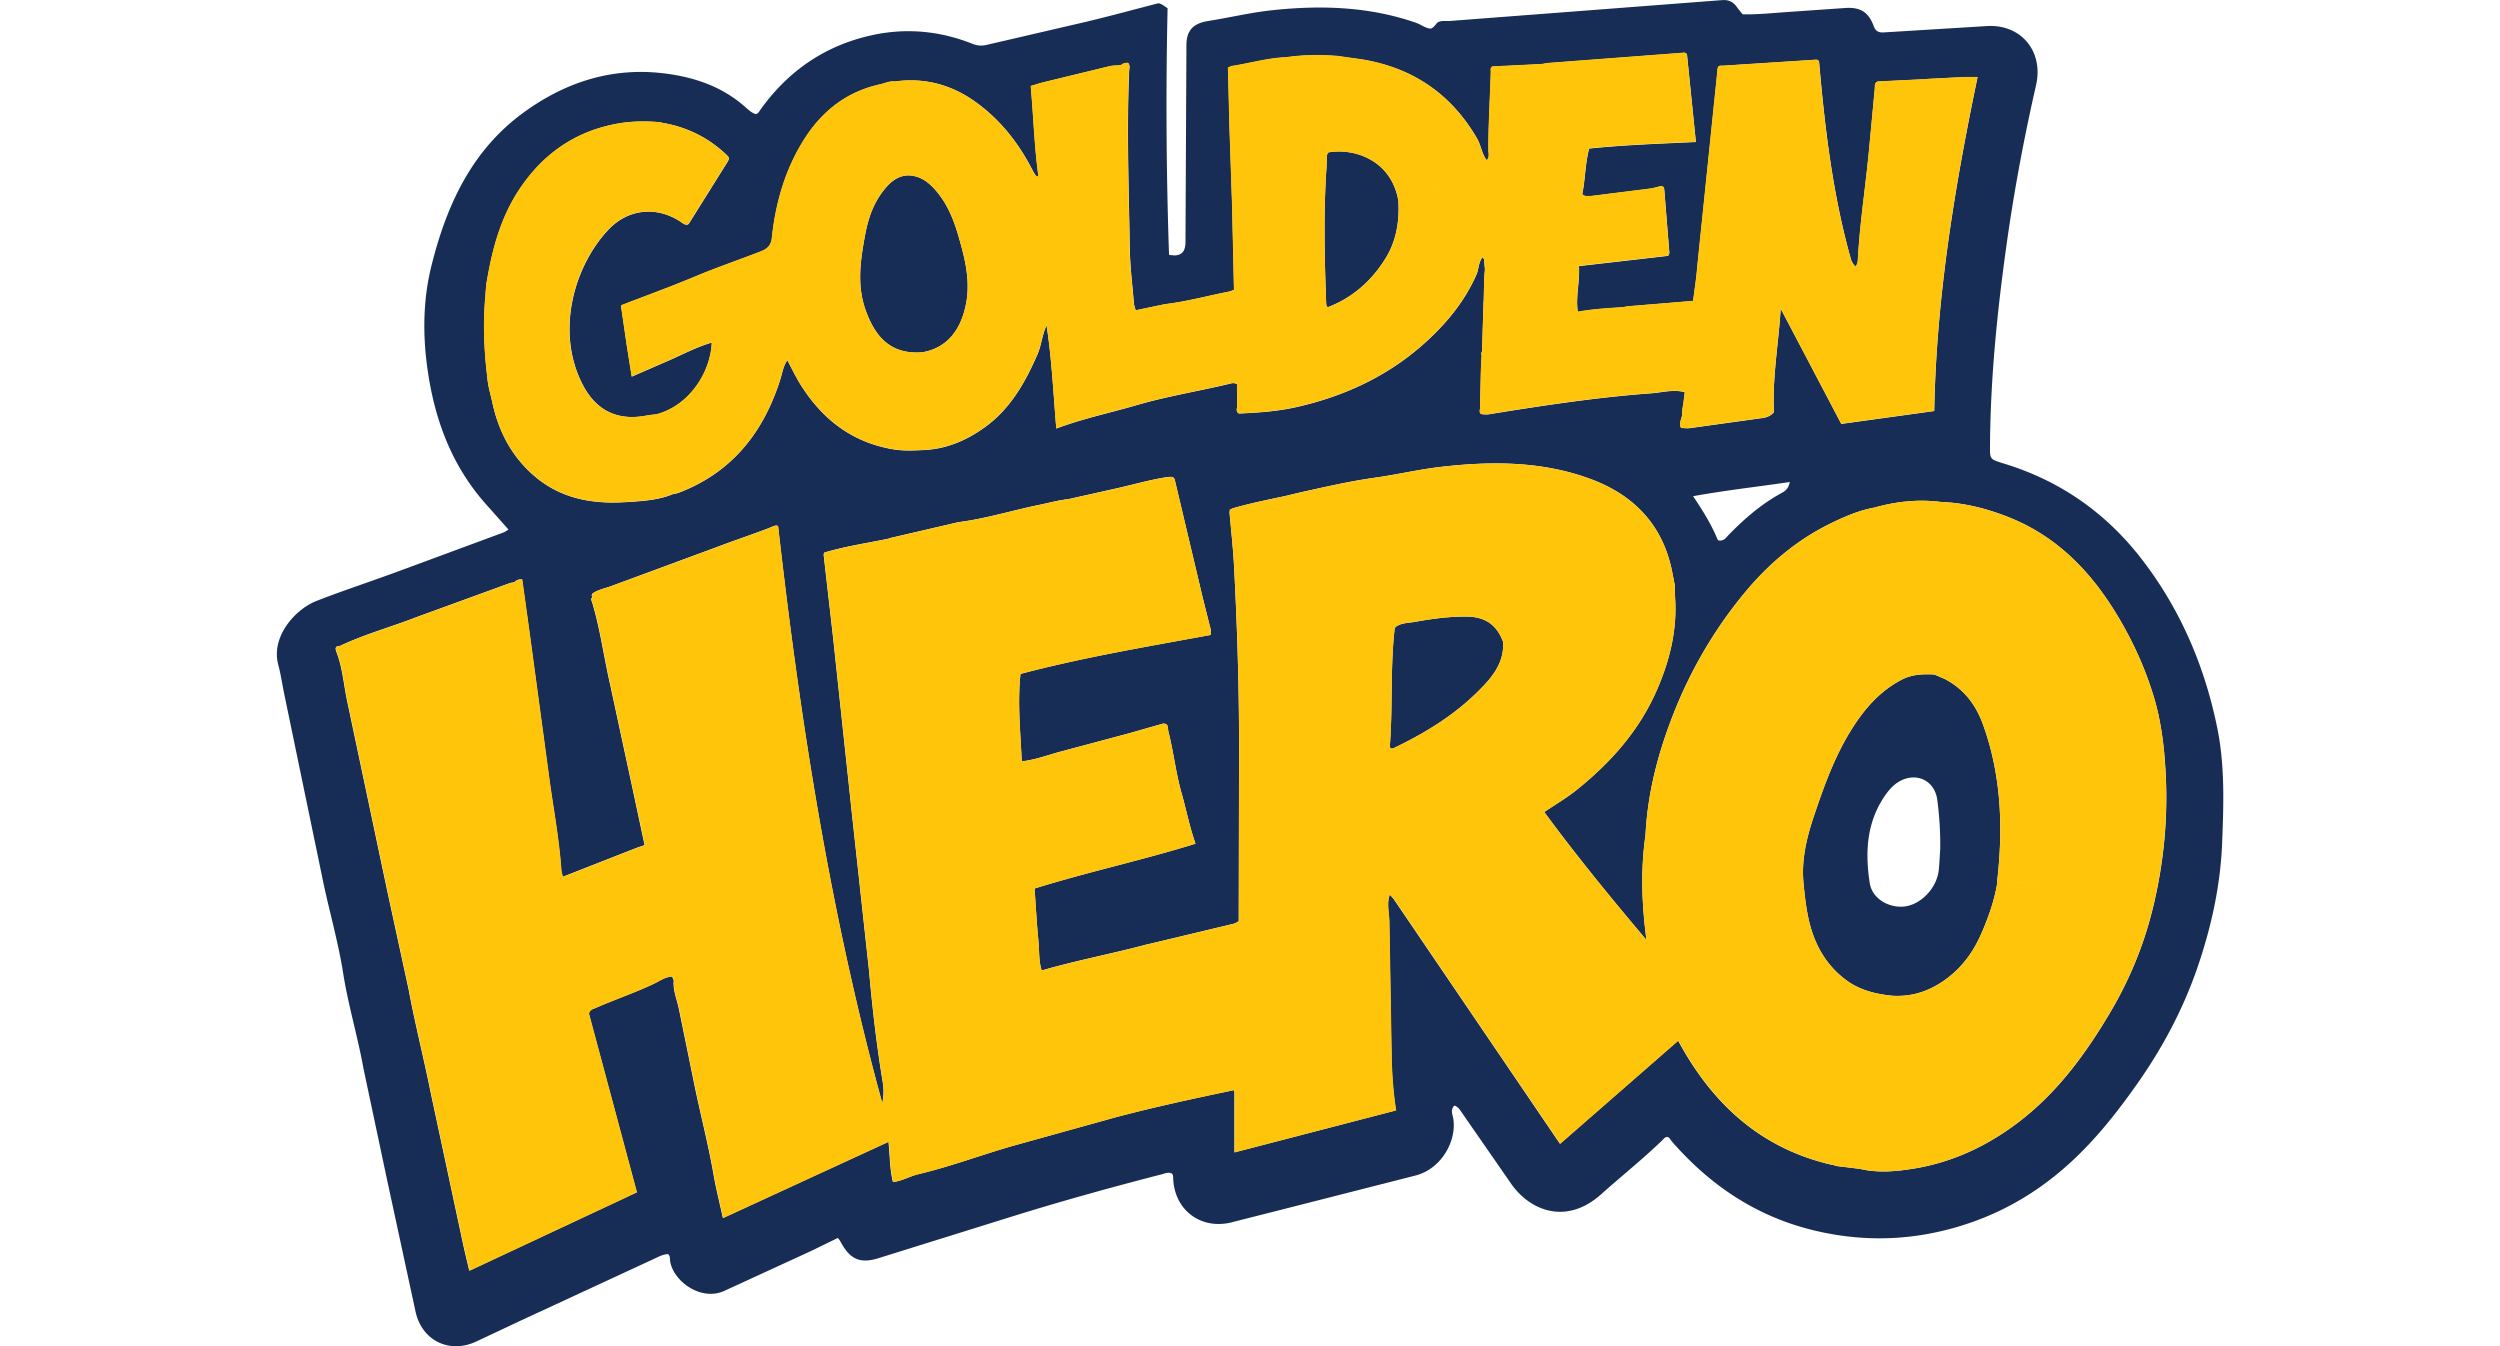 <?xml version="1.0"?>
<svg xmlns="http://www.w3.org/2000/svg" xmlns:v="https://vecta.io/nano" viewBox="0 0 311.19 215.22" width="65" height="35"><path d="M222.32 181.76c-.41.04-.63.37-.89.62-3.11 3-6.49 5.69-9.71 8.57-5.59 4.99-11.36 2.57-14.32-1.62l-7.94-11.45c-.32-.46-.61-.96-1.19-1.12-.59.58-.37 1.2-.25 1.72.81 3.48-1.57 8.33-5.97 9.46l-18.91 4.82-10.72 2.72c-4.89 1.08-8.95-2.16-9.11-7.14 0-.25 0-.5-.21-.72-.57-.28-1.12 0-1.67.14-7.54 1.94-15.05 4.02-22.49 6.3l-22.41 6.99c-3.24 1.08-4.86.39-6.46-2.64-.08-.14-.19-.26-.37-.49l-4.31 2.1-13.77 6.33c-3.76 1.79-8.26-1.52-8.74-4.75-.05-.35.05-.76-.32-1.09-.73 0-1.39.35-2.05.66L38.86 211.2l-6.97 3.28c-4.3 2.01-8.69-.15-9.7-4.76l-4.56-21.11-3.76-17.73c-.92-5.14-2.45-10.15-3.26-15.3-.83-5.28-2.37-10.41-3.41-15.65l-5.95-28.69c-.35-1.66-.59-3.35-1.02-4.99-1.17-4.42 2.64-8.82 6.16-10.19 4.48-1.74 9.05-3.23 13.55-4.9l16.3-6.03c.26-.1.48-.27.81-.46l-3.42-3.85c-5.5-6.08-8.28-13.36-9.47-21.36-.85-5.69-.82-11.39.56-16.94 2.38-9.58 6.36-18.38 14.63-24.45 6.69-4.91 14.2-7.36 22.56-6.34 4.78.58 9.3 2.09 13.01 5.4.49.43.98.9 1.62 1.11.45-.06.59-.44.8-.73 4.38-6.1 10.17-10.14 17.53-11.82 5.58-1.28 11.05-.79 16.37 1.32.77.31 1.48.35 2.28.16l16.11-3.74c3.78-.91 7.54-1.94 11.32-2.91.5.08.88.41 1.47.8a700.12 700.12 0 0 0 .23 39.41c1.78.38 2.62-.31 2.63-1.98l.15-31.5c0-2.53 1.23-3.54 3.52-3.9 3.35-.53 6.67-1.33 10.05-1.7 7.83-.85 15.58-.63 23.13 1.99.82.28 1.51.89 2.37.94.55-.2.75-.7 1.12-1.02.63-.32 1.31-.16 1.96-.21l22.48-1.72L231.05.02c1.02-.08 1.77.24 2.35 1.06.28.4.62.78.97 1.21 2.44.05 4.88-.22 7.31-.38l9.2-.64c2.37-.13 3.64.73 4.45 2.94.3.82.82 1.02 1.63.97l16.42-1.01c5.51-.35 9.12 4.06 7.89 9.44-1.93 8.44-3.52 16.95-4.72 25.52-1.48 10.6-2.57 21.24-2.64 31.97-.01 2.31-.15 2.29 2.24 3.02 8.92 2.73 16.22 7.81 21.93 15.17 6.23 8.04 10.13 17.15 12.15 27.05 1.24 6.06 1.03 12.22.79 18.36-.26 6.8-1.71 13.42-3.89 19.81-2.27 6.67-5.57 12.91-9.65 18.71-3.18 4.52-6.59 8.86-10.68 12.61-4.73 4.34-10.08 7.63-16.19 9.71-8.41 2.87-16.94 3.21-25.49 1.01-8.87-2.27-16.13-7.21-22.1-14.09-.21-.24-.33-.59-.69-.69zM152.12 10.8l-.05.05.03.07v.12l.23 9.44.42 12.43.3 13.44-.72.28c-.04-.03-.08-.02-.12.01-3.43.67-6.8 1.61-10.28 2.01h.03c-.25.05-.5.11-.75.17l.04-.02-3.92.82c-.1-.36-.25-.71-.28-1.07-.24-2.88-.61-5.76-.66-8.65-.16-9.51-.51-19.03-.11-28.54.02-.42.2-.9-.18-1.3-.43-.02-.81.07-1.12.38-.62.05-1.25.02-1.84.16l-10.32 2.51c-.75.18-1.48.42-2.26.65l.09 1.16c.37 4.41.51 8.83 1.15 13.38-.35-.18-.44-.2-.48-.25-.17-.28-.35-.56-.5-.86-2.23-4.34-5.17-8.09-9.18-10.94-3.85-2.74-8.11-3.85-12.81-3.21-.85-.1-1.62.29-2.42.47-5.56 1.23-9.57 4.57-12.44 9.36-2.8 4.66-4.23 9.78-4.8 15.15-.13 1.22-.7 1.77-1.79 2.19-3.51 1.36-7.08 2.58-10.56 4.04-3.81 1.6-7.71 3.01-11.57 4.5-.34.15-.16.44-.13.65l.82 5.65.82 5.17 5.95-2.59c2.27-1 4.46-2.16 6.85-2.86-.18 4.67-3.5 10.05-8.83 11.47-.53.07-1.07.11-1.6.21-4.9.95-8.13-1.07-10.1-4.73-4.53-8.46-1.58-19.09 4.01-25.01 3.19-3.37 7.82-3.78 11.65-1.17.3.21.58.48 1.08.34.03-.04.12-.13.19-.23l6.06-9.68c.19-.31.42-.64.09-1.01-2.85-2.79-6.25-4.54-10.17-5.26h-.03c-.21-.05-.42-.09-.63-.14-.04-.04-.08-.05-.13-.02-2.12-.17-4.22-.17-6.33.18-6.96 1.16-12.25 4.85-16.09 10.67-2.95 4.48-4.3 9.55-5.16 14.78l-.06.03.03.06-.14 1.49c0 .16-.01.31-.02.47-.41 4.33-.24 8.65.27 12.96h-.1l.1-.04c.06 1.41.5 2.76.79 4.13.99 4.61 3.04 8.63 6.65 11.76 4.52 3.93 9.9 4.68 15.61 4.19v.02c2.23-.17 4.46-.34 6.57-1.21.32-.08.66-.12.96-.23 8.55-3.25 13.59-9.65 16.28-18.15.3-.96.42-1.99 1.11-3.06.78 1.44 1.4 2.78 2.19 4.02 3.41 5.38 8.06 9.03 14.46 10.18 1.78.35 3.57.24 5.36.16 3.68-.21 6.91-1.66 9.81-3.81 3.95-2.94 6.27-7.09 8.19-11.5.64-1.47.72-3.1 1.45-4.59.83 5.41 1.08 10.86 1.55 16.47 4.34-1.62 8.68-2.52 12.92-3.76 4.94-1.44 10.02-2.24 15.01-3.45.33-.08.66-.07.96.12l.01 3.68c-.06.37-.15.75.3 1.01 3.04-.13 6.11-.34 9.12-1.01 7.83-1.76 14.89-5.05 20.86-10.51 3.34-3.05 6.14-6.5 7.99-10.68.39-.89.3-1.95.99-2.8.1.16.19.25.21.35.07.53.11 1.07.16 1.6-.01.17-.03.34-.04.52l-.03.29-.04.66c0 .13-.01.26-.02.39l-.06 3.04a5.96 5.96 0 0 1-.04.42v.42l-.03.58-.2 6.8c-.14.21-.14.44-.06.67l-.03.38c-.01.22-.03.44-.04.65 0 .11-.01.22-.02.33 0 .22-.02.44-.03.66l-.14 6.34c0 .37-.29.98.48 1.03.29 0 .58.04.86 0 8.63-1.39 17.26-2.72 25.98-3.36 1.79-.13 3.59-.67 5.41-.18l-.22 1.75-.14.85-.03.39-.02.41c.02.78-.62 1.51-.18 2.32.45.01.91.08 1.36.03l10.85-1.51c.87-.13 1.85-.13 2.63-1.05-.28-5.46.75-10.96 1.08-16.55l9.69 18.43 14.86-2.06c.34-18.1 3.25-35.76 6.93-53.39h-2.16l-5.83.3-.07.01-.68.05h-.04l-7.15.35c-.59.2-.45.74-.5 1.16l-.86 9.16c-.53 5.98-1.5 11.92-1.83 17.93-.03.48-.02.96-.43 1.34-.62-.82-.6-.83-.84-1.69-2.76-10.02-4-20.29-4.91-30.61-.03-.38 0-.78-.55-.77l-15.03.97c-.72-.09-.67.42-.71.88l-.56 5.44-2.66 25.85c-.14 1.81-.43 3.61-.66 5.42l-10.4.86h-.03l-.72.14h0c-2.44.17-4.88.3-7.3.74-.34-2.4.33-4.75.2-7.31l14.25-1.64c.14-.31.2-.39.2-.46l-.82-10.15c-.03-.41-.27-.59-.68-.49-.52.12-1.04.29-1.57.36l-9.46 1.19c-.48-.02-1 .14-1.4-.31.49-2.38.46-4.85 1.1-7.29 5.66-.59 11.27-.78 17.07-1.05l-1.42-13.95c-.17-.4-.5-.32-.84-.29l-20.82 1.58-.77.06c-.24.05-.47.1-.71.14h-.01l-1.51.08h0l-6.44.32c-.35.22-.28.52-.26.8-.12 4.18-.4 8.35-.38 12.54 0 .55.22 1.17-.28 1.65-.79-1.04-.91-2.38-1.54-3.48C187.75 15 181.55 10.8 173.37 9.5h0l-3.75-.52.03-.08.02.08c-2.75-.21-5.49-.21-8.22.2l-.03-.04-.02.04c-2.94.11-5.77.95-8.66 1.4l-.1.01c-.17.08-.34.17-.51.25zm96.79 175.47l.44.15 3.76.46c2.89.69 5.78.41 8.65-.05 6.13-1 11.62-3.58 16.55-7.3 6.34-4.78 10.92-11.06 14.9-17.81 2.96-5.02 5.19-10.39 6.61-16.03 2.08-8.26 2.75-16.66 1.95-25.15-.29-3.05-.77-6.1-1.65-9.03-1.26-4.21-3.03-8.22-5.23-12.05-4.35-7.57-10-13.7-18.36-16.91-3.39-1.3-6.87-2.17-10.52-2.3-3.59-.46-7.11-.07-10.58.9h-.01c-2.43.44-4.7 1.42-6.88 2.48-5.49 2.66-10.08 6.54-13.94 11.23-4.79 5.82-8.56 12.26-11.32 19.3-2.46 6.25-4.13 12.65-4.46 19.38-.8 5.56-.59 11.11.16 16.75-5.62-6.66-11.13-13.37-16.34-20.46 1.8-1.23 3.52-2.22 5.07-3.46 5.6-4.47 10.22-9.68 13.06-16.34 1.98-4.63 3.13-9.43 2.78-14.5l-.05-1.95c.03-.08.02-.14-.03-.19l-.38-1.95c-1.47-7.53-6.16-12.34-13.15-14.9-7.72-2.83-15.78-2.83-23.83-1.9-3.49.4-6.93 1.22-10.41 1.71-4.15.58-8.22 1.52-12.3 2.43-.08.02-.16.03-.23.05l-1.51.37h.03c-2.97.65-5.97 1.22-8.9 2.08l-.42.21c-.02.15-.03.3-.05.45.24 2.8.56 5.6.71 8.41.54 10.22.85 20.46.81 30.7l-.05 26.22c-.27.18-.54.35-.88.43l-13.71 3.28h-.06c-5.59 1.5-11.29 2.56-16.85 4.18-.51-1.56-.36-3.2-.53-4.81-.27-2.71-.41-5.44-.61-8.3 8.49-2.65 17.19-4.51 25.73-7.17-.96-2.73-1.48-5.46-2.24-8.12-.91-3.23-1.27-6.58-2.1-9.83-.12-.48.1-1.38-.94-1.22l-5.36 1.53-10.78 2.88c-2.11.56-4.17 1.36-6.36 1.6-.2-4.66-.7-9.31-.2-13.98 10.06-2.66 20.27-4.36 30.39-6.23.14-.64-.04-1.1-.16-1.58l-1.09-4.34-4.44-18.74c-.09-.38-.23-.61-.63-.61-.18 0-.36.01-.54.02h.03c-2.95.44-5.81 1.3-8.73 1.93h.01l-7.25 1.62h-.05c-1.57.18-3.08.61-4.62.92-4.29.88-8.49 2.2-12.85 2.75h0l-10.92 2.54-.23.09c-3.44.73-6.93 1.22-10.27 2.23-.2.27-.09.52-.08.76l1.45 12.71 3 28.07 2.75 25.22c.53 5.94 1.2 11.87 2.18 17.76.19 1.16.22 2.33-.06 3.5-8.29-30.23-13.12-61.06-16.65-92.22-.22-.22-.54-.09-.85.03l-.59.24h.02c-2.8 1.08-5.67 2.02-8.47 3.09l-16.71 6.17c-1.03.39-2.16.57-3.08 1.23-.04.1-.09.19-.13.29.04.09.09.19.13.28-.36.29-.11.61-.03.89 1.27 4.24 1.84 8.64 2.83 12.95l3.68 17.09 1.86 8.72c-.5.17-1.01.33-1.51.52l-11.58 4.54c-.09-.4-.22-.8-.25-1.21-.32-4.42-1.08-8.79-1.73-13.16l-3.41-25.2-1.11-7.97a1.43 1.43 0 0 0-1.25.45c-.24.05-.5.06-.72.14l-14.85 5.41c-4.1 1.61-8.38 2.75-12.37 4.66-.81-.04-.64.55-.49.93 1.01 2.62 1.17 5.42 1.77 8.12l6.36 30.12 3.42 15.77c1.01 5.45 2.39 10.83 3.48 16.27l5.22 24.4c.29 1.36.63 2.71.99 4.25l26.78-12.54-7.67-28.58c.17-.67.72-.73 1.16-.93 3.03-1.33 6.18-2.39 9.18-3.81.96-.45 1.85-1.14 2.98-1.17l.26.61c-.16 1.61.53 3.08.83 4.61l2.46 12.04c.98 4.78 2.22 9.51 3.06 14.33.39 2.27.96 4.5 1.51 7.02l26.47-12.19c.24 2.29.2 4.38.72 6.44 1.52-.21 2.71-.95 4.03-1.26 5-1.19 9.82-2.99 14.75-4.43l16.87-4.69c6.25-1.65 12.57-3.01 18.89-4.33.02.09.03.17.05.26v9.7l25.82-6.71c-.44-2.89-.63-5.57-.7-8.25l-.37-21.88c-.01-1.46-.46-2.93.07-4.38l.6.65 26.63 39.2 18.89-16.49c5.41 10.01 13.02 17.06 24.17 19.75.21.04.42.09.63.13zM226.44 79.34c1.65 2.44 3.01 4.68 3.96 7.03.94.23 1.27-.39 1.69-.82 2.52-2.59 5.23-4.94 8.42-6.69.57-.31 1.15-.63 1.39-1.8-5.2.77-10.24 1.32-15.46 2.27zm40.05 29.12c3.13 1.57 5.11 4.1 6.28 7.34 2.96 8.16 3.24 16.55 2.28 25.06-.02.16-.01.33-.02.5-.49 2.83-1.46 5.53-2.62 8.14-1.13 2.55-2.75 4.83-4.96 6.6-2.71 2.18-5.79 3.36-9.33 3.09-2.63-.29-5.13-.91-7.3-2.55-3.43-2.59-5.22-6.13-6.03-10.22-.35-1.74-.55-3.51-.71-5.28-.34-3.66.49-7.15 1.64-10.58 1.6-4.75 3.27-9.46 5.93-13.75 2.07-3.35 4.56-6.29 8.15-8.15 1.66-.86 3.41-.91 5.21-.82l1.48.64zm-.54 27.06a54.69 54.69 0 0 0-.48-7.68c-.43-3.12-3.43-4.46-6.12-2.87-.85.5-1.49 1.2-2.05 1.97-3.12 4.33-3.4 9.24-2.62 14.25.36 2.35 2.77 3.86 5.18 3.77 2.77-.1 5.52-2.83 5.85-5.83.11-1.03.15-2.07.25-3.6zm-69.89-32.89c.2 3.52-1.96 5.9-4.2 8.1-3.87 3.8-8.48 6.58-13.35 8.91-.51.16-.58-.15-.55-.53.47-6.16.05-12.35.75-18.5 0-.08.05-.15.13-.35.89-.7 2.12-.65 3.22-.85 2.69-.49 5.4-.85 8.15-.83 2.97.03 4.82 1.29 5.85 4.04zm-92.79-46.31c-5.23.45-7.66-2.63-9.12-6.71-1.44-4.03-.84-7.98-.1-11.99.52-2.82 1.42-5.41 3.33-7.62 1-1.16 2.13-1.95 3.7-1.96 1.53.09 2.73.78 3.79 1.88 2.17 2.24 3.3 4.99 4.14 7.92 1 3.47 1.89 6.94 1.21 10.61-.84 4.49-3.19 7.18-6.95 7.87zm76.04-24.24c.2 3.29-.32 6.46-2.07 9.27-2.21 3.56-5.24 6.24-9.2 7.77-.29-.19-.26-.48-.27-.77-.26-7.12-.43-14.23.04-21.35.05-.74.05-1.49.1-2.23.01-.15.15-.28.22-.41 4.08-.71 10.04 1.18 11.18 7.71z" fill="#172d56"/><g fill="#fec50b"><path d="M301.78 120.54c-.29-3.05-.77-6.1-1.65-9.03-1.26-4.21-3.03-8.22-5.23-12.05-4.35-7.57-10-13.7-18.36-16.91-3.39-1.3-6.87-2.17-10.52-2.3-3.59-.46-7.11-.07-10.58.9-2.44.44-4.71 1.42-6.89 2.48-5.49 2.66-10.08 6.54-13.94 11.23-4.79 5.82-8.55 12.26-11.32 19.3-2.46 6.25-4.13 12.65-4.46 19.38-.8 5.56-.59 11.11.16 16.75-5.62-6.66-11.13-13.37-16.34-20.46 1.8-1.23 3.52-2.22 5.07-3.46 5.6-4.47 10.22-9.68 13.06-16.34 1.98-4.63 3.13-9.43 2.78-14.5l-.05-1.95c.03-.08.02-.14-.03-.19l-.38-1.94c-1.47-7.53-6.16-12.34-13.15-14.9-7.72-2.83-15.78-2.83-23.83-1.9-3.49.4-6.93 1.22-10.41 1.71-4.15.58-8.22 1.52-12.3 2.43-.08.02-.16.03-.24.05l-1.5.37.03-.01c-2.97.66-5.97 1.23-8.9 2.09l-.42.21c-.02.15-.03.3-.05.45.24 2.8.56 5.6.71 8.41.54 10.22.85 20.46.81 30.7l-.05 26.22c-.27.18-.54.35-.88.43l-13.71 3.28-.06.01c-5.59 1.49-11.29 2.55-16.85 4.17-.51-1.56-.36-3.2-.53-4.81-.27-2.71-.41-5.44-.61-8.3 8.49-2.65 17.19-4.51 25.73-7.17-.96-2.73-1.48-5.46-2.24-8.12-.91-3.23-1.27-6.58-2.1-9.83-.12-.48.1-1.38-.94-1.22l-5.36 1.53-10.77 2.88c-2.11.56-4.17 1.36-6.37 1.6-.2-4.66-.7-9.31-.2-13.98 10.06-2.66 20.27-4.36 30.39-6.23.14-.64-.04-1.1-.16-1.58l-1.09-4.34-4.44-18.74c-.09-.38-.23-.61-.63-.61-.17 0-.34.01-.51.02-2.95.44-5.81 1.31-8.72 1.94l-7.24 1.62h-.05c-1.56.17-3.08.6-4.62.91-4.29.88-8.49 2.2-12.85 2.75l-10.91 2.54-.23.09c-3.44.72-6.93 1.22-10.27 2.23-.2.27-.09.52-.08.76l1.45 12.71 3 28.07 2.75 25.22c.53 5.94 1.2 11.87 2.18 17.76.19 1.16.22 2.33-.06 3.5-8.29-30.23-13.12-61.06-16.65-92.22-.22-.22-.54-.09-.85.03l-.56.23c-2.8 1.09-5.67 2.03-8.47 3.1l-16.71 6.17c-1.03.39-2.16.57-3.08 1.23-.04.1-.09.19-.13.29.04.09.09.19.14.28-.36.29-.11.61-.03.89 1.27 4.24 1.84 8.64 2.83 12.95l3.68 17.09 1.86 8.72c-.5.17-1.01.33-1.51.52l-11.58 4.54c-.09-.4-.22-.8-.25-1.21-.32-4.42-1.08-8.79-1.73-13.16l-3.41-25.2-1.11-7.97a1.43 1.43 0 0 0-1.25.45c-.24.05-.5.06-.72.14l-14.85 5.41c-4.1 1.61-8.38 2.75-12.37 4.66-.81-.04-.64.55-.49.93 1.01 2.62 1.17 5.42 1.77 8.12l6.36 30.12 3.42 15.77c1.01 5.45 2.39 10.83 3.48 16.27l5.22 24.4c.29 1.36.63 2.71.99 4.25l26.78-12.54-7.67-28.58c.17-.67.72-.73 1.16-.93 3.03-1.33 6.18-2.39 9.18-3.81.96-.45 1.85-1.14 2.98-1.17l.26.6c-.16 1.61.53 3.08.83 4.61l2.46 12.04c.98 4.78 2.22 9.51 3.06 14.33.39 2.27.96 4.5 1.51 7.02l26.47-12.19c.24 2.29.2 4.38.72 6.44 1.52-.21 2.71-.95 4.03-1.26 5-1.19 9.82-2.99 14.75-4.43l16.87-4.69c6.25-1.65 12.57-3.01 18.89-4.33.02.09.03.17.05.26v9.7l25.82-6.71c-.44-2.89-.63-5.57-.7-8.25l-.37-21.88c-.01-1.46-.46-2.93.07-4.38l.6.65 26.63 39.2 18.89-16.49c5.41 10.01 13.02 17.06 24.17 19.75.21.04.42.09.63.13l.44.15 3.76.46c2.89.69 5.79.41 8.65-.05 6.13-1 11.62-3.58 16.55-7.3 6.34-4.78 10.92-11.06 14.9-17.81 2.96-5.02 5.19-10.39 6.61-16.03 2.08-8.26 2.75-16.66 1.95-25.15zm-105.71-17.92c.2 3.52-1.96 5.9-4.2 8.1-3.87 3.8-8.48 6.58-13.35 8.91-.85.82-1.63 1.7-2.39 2.61.75-.9 1.54-1.79 2.39-2.61-.51.16-.58-.15-.55-.53.47-6.16.05-12.35.75-18.5 0-.08.05-.15.13-.35.89-.7 2.12-.65 3.22-.85 2.69-.49 5.4-.85 8.15-.83 2.97.03 4.82 1.29 5.85 4.04zm76.35 46.87c-1.14 2.55-2.75 4.83-4.96 6.6-2.71 2.18-5.79 3.36-9.33 3.09-2.63-.29-5.13-.91-7.3-2.55-3.43-2.59-5.22-6.13-6.03-10.22-.35-1.74-.55-3.51-.71-5.28-.34-3.66.49-7.15 1.64-10.58 1.6-4.75 3.27-9.46 5.93-13.75 2.07-3.35 4.56-6.29 8.15-8.15 1.66-.86 3.41-.91 5.21-.82h0l1.48.64c3.13 1.57 5.11 4.1 6.28 7.34 2.96 8.16 3.24 16.55 2.28 25.06-.02.16-.01.33-.02.49 3.09-.29 6.21-.38 9.31-.91-3.1.54-6.22.63-9.31.91-.49 2.83-1.46 5.53-2.62 8.14z"/><path d="M142.45 76.26h.03-.03zM33.55 60.13h.1v-.02c.06 1.41.5 2.76.79 4.13.99 4.61 3.04 8.63 6.65 11.76 4.52 3.93 9.9 4.68 15.61 4.19 2.23-.15 4.47-.32 6.57-1.19.32-.08.66-.12.96-.23 8.55-3.25 13.59-9.65 16.28-18.15.3-.96.42-1.99 1.11-3.06.78 1.44 1.4 2.78 2.19 4.02 3.41 5.38 8.06 9.03 14.46 10.18 1.78.35 3.57.24 5.36.16 3.68-.21 6.91-1.66 9.8-3.81 3.95-2.94 6.27-7.09 8.19-11.5.64-1.47.72-3.1 1.45-4.59.83 5.41 1.08 10.86 1.55 16.47 4.34-1.62 8.68-2.52 12.92-3.76 4.94-1.44 10.02-2.24 15.01-3.45.33-.08.66-.07.96.12l.01 3.68c-.06.37-.15.75.3 1.01 3.04-.13 6.11-.34 9.12-1.01 7.83-1.76 14.89-5.05 20.86-10.51 3.34-3.05 6.14-6.5 7.99-10.68.39-.89.3-1.95.99-2.8.1.16.19.25.21.35.07.53.11 1.07.16 1.6-.01.17-.03.34-.04.52l-.03.29-.04.66c0 .13-.01.26-.02.39l-.06 3.04a5.96 5.96 0 0 1-.04.42v.42c0 .19-.02.39-.03.58l-.2 6.8c-.14.21-.14.44-.06.67l-.03.38c-.01.22-.03.44-.04.65 0 .11-.01.22-.02.33 0 .22-.02.44-.03.66l-.14 6.34c0 .37-.29.98.48 1.03.28 0 .58.04.86 0 8.63-1.39 17.26-2.72 25.98-3.36 1.79-.13 3.59-.67 5.41-.18l-.22 1.75-.14.85-.03.39c0 .14-.02.28-.02.41.02.78-.62 1.51-.18 2.32.45.01.91.08 1.36.03l10.85-1.51c.87-.13 1.85-.13 2.63-1.05-.28-5.46.75-10.96 1.08-16.55l9.69 18.43 14.86-2.06c.34-18.1 3.25-35.76 6.93-53.39h-2.16l-5.83.3s-.07.01-.08.01l-.68.05h-.04l-7.15.35c-.59.2-.46.74-.5 1.16l-.86 9.16c-.53 5.98-1.5 11.92-1.83 17.93-.03.48-.02.96-.43 1.34-.62-.82-.6-.83-.84-1.69-2.76-10.02-4-20.29-4.91-30.61-.03-.38 0-.78-.55-.77l-15.03.97c-.72-.09-.67.42-.72.88l-.56 5.44-2.66 25.85c-.14 1.81-.43 3.61-.66 5.42l-10.4.86h-.03l-.72.13c-2.44.17-4.88.3-7.29.74-.34-2.4.33-4.75.2-7.31l14.25-1.64c.14-.31.2-.39.2-.46l-.82-10.15c-.03-.41-.27-.59-.68-.49-.52.12-1.04.29-1.57.36l-9.46 1.19c-.48-.02-1.01.14-1.4-.31.49-2.38.46-4.85 1.1-7.29 5.66-.59 11.27-.78 17.07-1.05l-1.42-13.95c-.17-.4-.5-.32-.84-.29l-20.82 1.58-.77.06c-.23.05-.47.1-.71.14h-.02l-1.51.08-6.44.31c-.35.22-.28.52-.26.8-.12 4.18-.4 8.35-.38 12.54 0 .55.22 1.17-.28 1.65.2 1.4.09 2.8.04 4.23.05-1.43.15-2.83-.04-4.23-.79-1.04-.91-2.38-1.55-3.48-4.16-7.16-10.36-11.36-18.54-12.66l-3.75-.53h.04l-.02-.08-.02.08c-2.73-.21-5.46-.2-8.18.21l-.03-.04-.02.04c-2.94.11-5.77.95-8.66 1.4l-.1.01c-.17.08-.34.16-.51.25l-.05.05.03.07v.11l.24 9.44.42 12.43.3 13.44h0l-.72.28c-.04-.03-.08-.02-.12.01-3.42.67-6.8 1.61-10.28 2.01h.03l-.75.17.04-.02-3.92.82c-.1-.36-.25-.71-.28-1.07-.24-2.88-.61-5.76-.66-8.65-.16-9.51-.51-19.03-.11-28.54.02-.42.2-.9-.18-1.3-.43-.02-.81.07-1.12.38-.62.05-1.25.02-1.84.16l-10.32 2.51c-.75.18-1.48.42-2.26.65l.09 1.16c.37 4.41.51 8.83 1.15 13.38-.35-.18-.44-.2-.48-.25-.17-.28-.35-.56-.5-.86-2.23-4.34-5.17-8.09-9.18-10.94-3.85-2.74-8.11-3.85-12.81-3.21-.85-.1-1.62.29-2.42.47-5.56 1.23-9.57 4.57-12.44 9.36-2.8 4.66-4.23 9.78-4.8 15.15-.13 1.22-.7 1.77-1.79 2.19-3.51 1.36-7.08 2.58-10.56 4.04-3.81 1.6-7.71 3.01-11.57 4.5-.34.15-.16.44-.13.65l.82 5.65.82 5.17 5.95-2.59c2.27-1 4.46-2.16 6.85-2.86-.18 4.67-3.5 10.05-8.83 11.47-.53.07-1.07.11-1.6.21-4.9.95-8.13-1.07-10.1-4.73-4.53-8.46-1.58-19.09 4.01-25.01 3.19-3.37 7.82-3.78 11.65-1.17.3.21.58.48 1.08.34.03-.04.12-.13.19-.23l6.06-9.68c.19-.31.42-.64.09-1.01-2.85-2.79-6.25-4.54-10.17-5.26h-.03c-.21-.05-.42-.09-.63-.14-.04-.04-.08-.05-.13-.02-2.12-.17-4.22-.17-6.33.18-6.96 1.16-12.25 4.85-16.09 10.67-2.95 4.48-4.3 9.55-5.16 14.78l-.06.03.03.06-.14 1.48c0 .16-.02.31-.02.47-.41 4.32-.24 8.62.27 12.92l-.1.02zm134.27-33.12c.05-.74.05-1.49.1-2.23.01-.15.15-.28.22-.41 4.08-.71 10.04 1.18 11.18 7.71.2 3.29-.32 6.46-2.07 9.27-2.21 3.56-5.24 6.24-9.2 7.77-.29-.19-.26-.47-.28-.77-.26-7.12-.43-14.23.04-21.35zm18.65 7.61h0c-.06 1.23-.13 2.45-.26 3.66.14-1.21.21-2.43.26-3.66zm-1.18-6.44c.68 1.97 1.06 4.13 1.19 6.42 1.79-.4 3.53-.97 5.28-1.57-1.75.6-3.49 1.17-5.28 1.57h0c-.13-2.29-.52-4.45-1.19-6.42a17.34 17.34 0 0 0-1.55-3.35 17.34 17.34 0 0 1 1.55 3.35zm-80.42 1.73c2.17 2.24 3.3 4.99 4.14 7.92 1 3.47 1.89 6.94 1.21 10.61-.84 4.49-3.19 7.18-6.95 7.87-5.23.45-7.66-2.63-9.12-6.71-1.44-4.03-.84-7.98-.1-11.99.52-2.82 1.42-5.41 3.33-7.62 1-1.16 2.13-1.95 3.7-1.96.52-1.92 1.24-3.76 2.01-5.6-.78 1.84-1.49 3.69-2.01 5.6 1.53.09 2.73.78 3.79 1.88z"/></g></svg>
